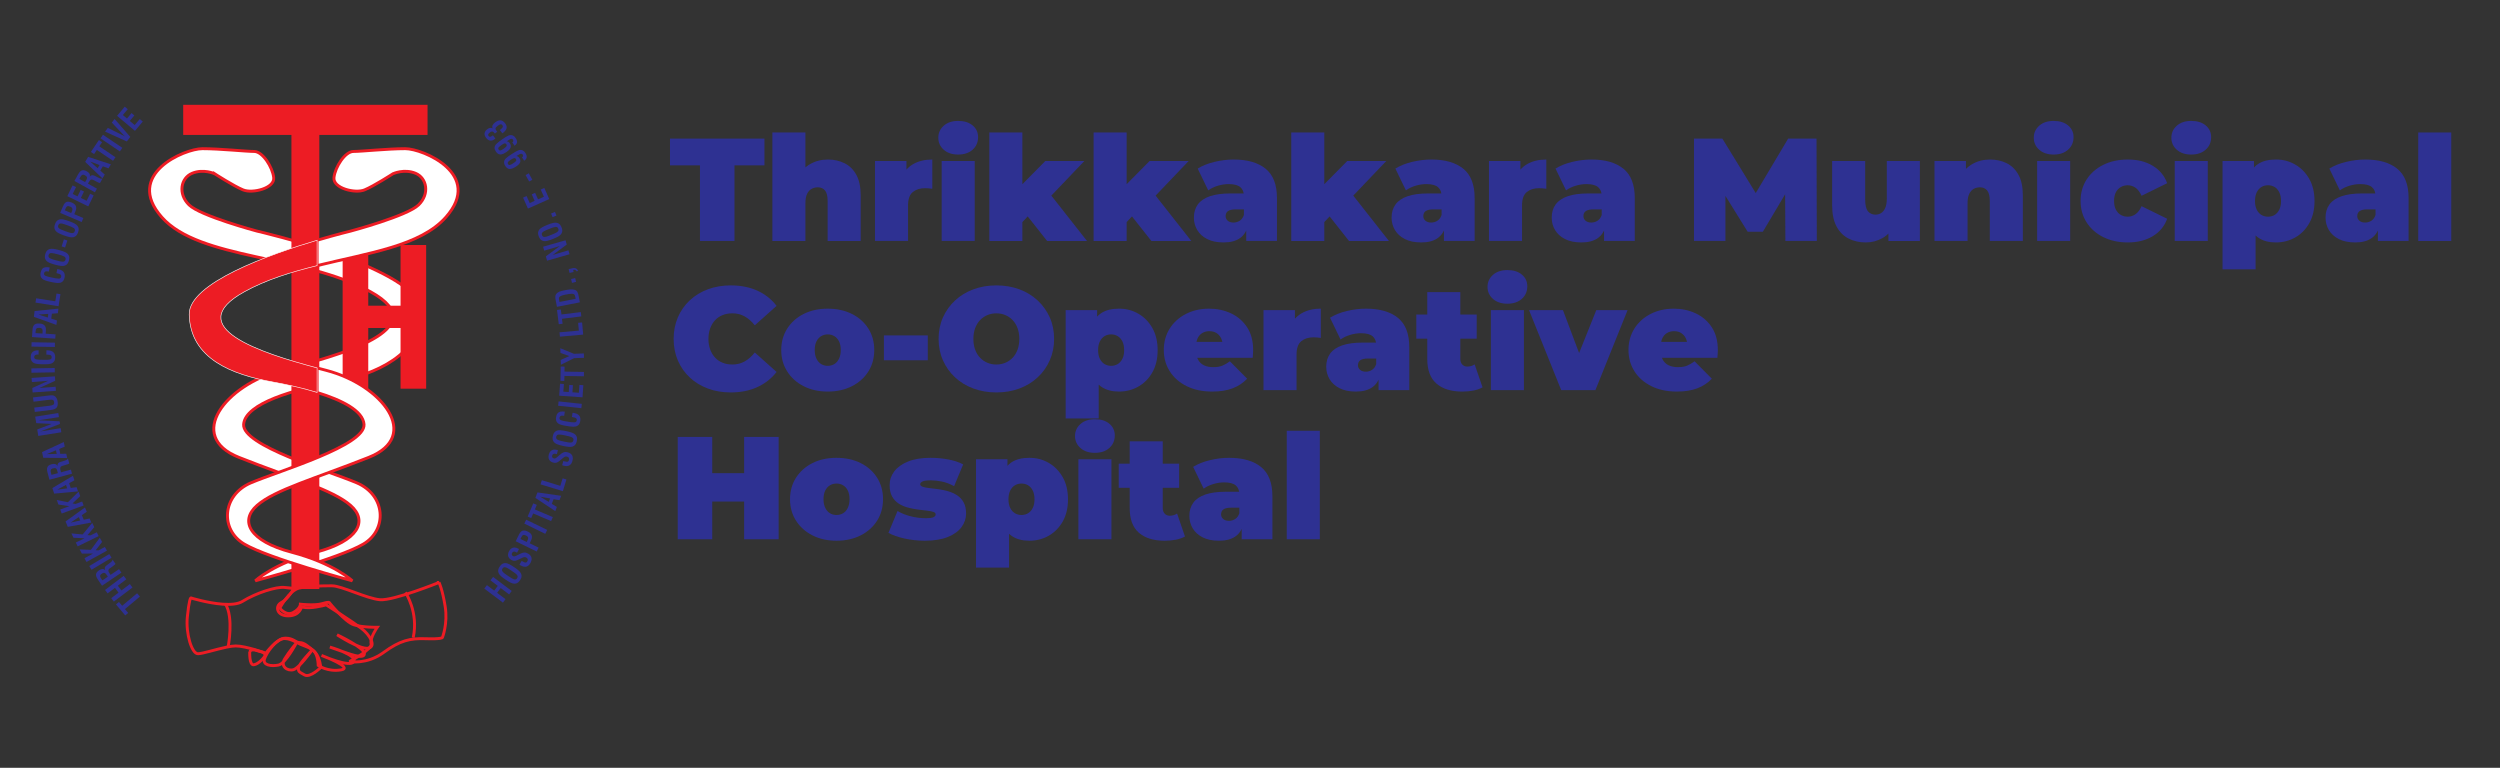<svg width="267" height="82" viewBox="0 0 267 82" fill="none" xmlns="http://www.w3.org/2000/svg">
<rect x="0" y="0" width="267" height="82" fill="#333333" stroke="none"/>
<mask id="mask0_391_29092" style="mask-type:luminance" maskUnits="userSpaceOnUse" x="0" y="0" width="267" height="82">
<path d="M266.327 0H0V81.486H266.327V0Z" fill="white"/>
</mask>
<g mask="url(#mask0_391_29092)">
<mask id="mask1_391_29092" style="mask-type:luminance" maskUnits="userSpaceOnUse" x="-7" y="-14" width="80" height="111">
<path d="M72.381 -13.672H-6.633V96.998H72.381V-13.672Z" fill="white"/>
</mask>
<g mask="url(#mask1_391_29092)">
<path fill-rule="evenodd" clip-rule="evenodd" d="M22.927 18.556C22.927 18.556 24.949 19.864 25.959 20.28C26.97 20.697 29.35 20.102 29.231 18.971C29.112 17.84 28.041 16.176 27.149 16.176C26.258 16.176 23.522 15.879 21.618 15.879C19.714 15.879 13.232 18.615 17.277 23.194C21.321 27.773 32.383 27.177 39.579 31.163C46.775 35.147 36.01 38.005 30.053 39.554C24.095 41.103 19.805 46.584 25.524 48.849C31.244 51.113 35.532 52.305 37.439 53.972C39.346 55.64 38.273 57.786 33.746 58.977C29.217 60.169 27.268 62.029 27.268 62.029C27.268 62.029 36.188 59.651 38.806 58.105C41.423 56.559 41.184 52.871 38.092 51.563C35 50.254 25.841 47.579 26.019 45.318C26.197 43.058 31.491 41.571 35.771 40.798C40.053 40.025 45.049 37.825 44.99 33.246C44.931 28.667 27.446 24.682 27.446 24.682C27.446 24.682 21.407 23.07 20.192 21.885C18.977 20.7 19.304 19.012 20.519 18.507C21.734 18.004 22.927 18.557 22.927 18.557V18.556Z" fill="white"/>
<path d="M22.927 18.556C22.927 18.556 24.949 19.864 25.959 20.28C26.97 20.697 29.35 20.102 29.231 18.971C29.112 17.84 28.041 16.176 27.149 16.176C26.258 16.176 23.522 15.879 21.618 15.879C19.714 15.879 13.232 18.615 17.277 23.194C21.321 27.773 32.383 27.177 39.579 31.163C46.775 35.147 36.01 38.005 30.053 39.554C24.095 41.103 19.805 46.584 25.524 48.849C31.244 51.113 35.532 52.305 37.439 53.972C39.346 55.64 38.273 57.786 33.746 58.977C29.217 60.169 27.268 62.029 27.268 62.029C27.268 62.029 36.188 59.651 38.806 58.105C41.423 56.559 41.184 52.871 38.092 51.563C35 50.254 25.841 47.579 26.019 45.318C26.197 43.058 31.491 41.571 35.771 40.798C40.053 40.025 45.049 37.825 44.99 33.246C44.931 28.667 27.446 24.682 27.446 24.682C27.446 24.682 21.407 23.07 20.192 21.885C18.977 20.7 19.304 19.012 20.519 18.507C21.734 18.004 22.927 18.557 22.927 18.557V18.556Z" stroke="#ED1C24" stroke-width="0.312" stroke-miterlimit="2.61"/>
<path d="M45.662 11.193H19.566V14.41H45.662V11.193Z" fill="#ED1C24"/>
<path d="M34.103 11.668H31.125V62.909H34.103V11.668Z" fill="#ED1C24"/>
<path fill-rule="evenodd" clip-rule="evenodd" d="M36.594 26.168H39.33V32.649H42.779V26.168H45.514V41.511H42.779V35.029H39.33V41.511H36.594V26.168Z" fill="#ED1C24"/>
<path d="M20.426 63.87C20.426 63.87 22.168 64.408 23.768 64.526C24.607 64.587 25.406 64.534 25.897 64.228C27.324 63.336 29.524 62.623 30.416 62.742C31.308 62.86 31.367 62.86 31.367 62.86C31.367 62.86 30.772 63.991 30.059 64.347C29.345 64.703 29.523 65.774 30.772 65.774C32.022 65.774 32.2 64.823 32.2 64.823C32.2 64.823 32.795 65.001 33.805 64.823C34.815 64.645 34.815 64.586 34.815 64.586C34.815 64.586 37.611 66.369 38.562 67.083C39.513 67.796 40.227 69.046 39.335 69.224C38.443 69.402 36.004 67.796 36.004 67.796C36.004 67.796 38.918 69.165 38.918 69.819C38.918 70.473 37.253 69.819 36.241 69.463L35.231 69.107C35.231 69.107 38.145 69.939 37.789 70.653C37.433 71.367 34.339 69.999 34.339 69.999C34.339 69.999 37.848 71.307 36.421 71.544C34.993 71.782 33.983 71.068 33.983 71.068C33.983 71.068 33.983 69.878 33.447 69.463C32.912 69.046 32.496 68.63 32.02 68.63C31.544 68.63 31.366 68.154 30.474 68.154C29.582 68.154 28.392 69.76 28.392 69.76C28.392 69.76 26.251 68.987 25.182 68.987C24.915 68.987 24.568 69.038 24.19 69.116C23.056 69.35 21.629 69.819 21.137 69.819C20.483 69.819 19.828 67.678 20.006 65.894C20.184 64.111 20.362 63.753 20.423 63.872L20.426 63.87Z" stroke="#ED1C24" stroke-width="0.312" stroke-miterlimit="2.61"/>
<path d="M24.351 69.164C24.351 69.164 25.006 65.954 24.055 64.467" stroke="#ED1C24" stroke-width="0.312" stroke-miterlimit="2.61"/>
<path d="M46.892 62.207C46.892 62.207 42.015 64.17 40.588 64.051C39.161 63.933 36.484 62.565 35.474 62.565C34.463 62.565 33.036 62.565 31.965 62.802C30.895 63.039 29.883 64.943 29.883 64.943C29.883 64.943 30.537 65.835 31.31 65.419C32.083 65.002 32.083 64.528 32.083 64.528C32.083 64.528 33.629 64.706 34.402 64.468C35.175 64.231 35.175 64.365 35.175 64.365C35.175 64.365 36.84 66.431 37.793 66.728C38.744 67.025 40.29 66.995 40.29 66.995C40.29 66.995 39.489 68.127 39.635 68.749C39.782 69.372 37.316 70.653 37.316 70.653C37.316 70.653 39.161 71.008 40.944 69.701C42.727 68.393 43.799 68.155 45.464 68.215C47.128 68.274 47.247 68.096 47.247 68.096C47.247 68.096 47.842 66.609 47.544 64.765C47.247 62.921 46.889 62.207 46.889 62.207H46.892Z" stroke="#ED1C24" stroke-width="0.312" stroke-miterlimit="2.61"/>
<path d="M43.301 63.272C43.301 63.272 44.724 65.375 44.13 68.1" stroke="#ED1C24" stroke-width="0.312" stroke-miterlimit="2.61"/>
<path d="M26.672 69.58C26.672 69.58 26.597 71.059 27.104 70.999C27.612 70.94 28.298 70.162 28.313 69.969C28.329 69.775 27.999 69.641 27.999 69.641L27.194 69.416H26.85L26.67 69.58H26.672Z" stroke="#ED1C24" stroke-width="0.312" stroke-miterlimit="2.61"/>
<path d="M34.264 71.281C34.264 71.281 33.13 72.416 32.533 72.088C31.937 71.76 31.848 71.729 31.878 71.326C31.907 70.923 33.28 69.49 33.28 69.49C33.28 69.49 31.968 71.342 31.34 71.522C30.714 71.701 29.908 71.178 30.4 70.372C30.892 69.566 31.653 68.67 31.653 68.67C31.653 68.67 30.489 70.88 29.743 71.029C28.996 71.18 28.012 71.059 28.251 70.358C28.49 69.657 29.445 68.372 30.161 68.222C30.878 68.072 31.742 68.654 32.101 68.82C32.459 68.984 33.249 69.163 33.711 69.73C34.173 70.299 34.262 71.284 34.262 71.284L34.264 71.281Z" stroke="#ED1C24" stroke-width="0.312" stroke-miterlimit="2.61"/>
<path fill-rule="evenodd" clip-rule="evenodd" d="M33.863 39.296C34.2 39.385 34.528 39.472 34.845 39.555C40.803 41.104 45.093 46.586 39.374 48.85C33.654 51.115 29.365 52.306 27.459 53.974C25.552 55.642 26.625 57.788 31.152 58.979C35.681 60.171 37.63 62.031 37.63 62.031C37.63 62.031 28.709 59.652 26.092 58.106C23.475 56.56 23.714 52.873 26.806 51.564C29.898 50.256 39.057 47.581 38.879 45.319C38.765 43.875 36.56 42.744 33.864 41.916V39.297L33.863 39.296ZM41.969 18.556C41.969 18.556 39.947 19.864 38.937 20.28C37.926 20.697 35.546 20.102 35.667 18.971C35.785 17.84 36.857 16.176 37.748 16.176C38.64 16.176 41.376 15.879 43.28 15.879C45.183 15.879 51.666 18.615 47.621 23.194C44.907 26.267 39.382 27.009 33.864 28.369V25.66C35.965 25.037 37.452 24.68 37.452 24.68C37.452 24.68 43.49 23.069 44.706 21.884C45.92 20.698 45.594 19.01 44.379 18.506C43.164 18.003 41.971 18.556 41.971 18.556H41.969Z" fill="white"/>
<path d="M33.863 39.296C34.2 39.385 34.528 39.472 34.845 39.555C40.803 41.104 45.093 46.586 39.374 48.85C33.654 51.115 29.365 52.306 27.459 53.974C25.552 55.642 26.625 57.788 31.152 58.979C35.681 60.171 37.63 62.031 37.63 62.031C37.63 62.031 28.709 59.652 26.092 58.106C23.475 56.56 23.714 52.873 26.806 51.564C29.898 50.256 39.057 47.581 38.879 45.319C38.765 43.875 36.56 42.744 33.864 41.916V39.297L33.863 39.296ZM41.969 18.556C41.969 18.556 39.947 19.864 38.937 20.28C37.926 20.697 35.546 20.102 35.667 18.971C35.785 17.84 36.857 16.176 37.748 16.176C38.64 16.176 41.376 15.879 43.28 15.879C45.183 15.879 51.666 18.615 47.621 23.194C44.907 26.267 39.382 27.009 33.864 28.369V25.66C35.965 25.037 37.452 24.68 37.452 24.68C37.452 24.68 43.49 23.069 44.706 21.884C45.92 20.698 45.594 19.01 44.379 18.506C43.164 18.003 41.971 18.556 41.971 18.556H41.969Z" stroke="#ED1C24" stroke-width="0.312" stroke-miterlimit="2.61"/>
<path fill-rule="evenodd" clip-rule="evenodd" d="M33.866 28.369C31.163 29.036 28.461 29.851 26.095 31.162C19.282 34.934 27.875 37.696 33.866 39.293V41.912C32.346 41.445 30.671 41.075 29.128 40.795C24.846 40.022 20.326 38.358 20.208 33.599C20.123 30.234 28.787 27.165 33.866 25.658V28.368V28.369Z" fill="#ED1C24"/>
<path d="M33.866 28.369C31.163 29.036 28.461 29.851 26.095 31.162C19.282 34.934 27.875 37.696 33.866 39.293V41.912C32.346 41.445 30.671 41.075 29.128 40.795C24.846 40.022 20.326 38.358 20.208 33.599C20.123 30.234 28.787 27.165 33.866 25.658V28.368V28.369Z" stroke="white" stroke-width="0.062" stroke-miterlimit="2.61"/>
<path d="M14.413 13.979L15.248 12.982L14.927 12.712L14.386 13.356L13.86 12.914L14.35 12.33L14.049 12.075L13.559 12.659L13.117 12.287L13.643 11.66L13.326 11.393L12.503 12.373L14.413 13.976V13.979ZM13.546 15.109L13.913 14.622L12.238 12.703L11.942 13.095L13.329 14.56L11.518 13.659L11.218 14.055L13.546 15.108V15.109ZM12.804 16.171L13.064 15.786L10.996 14.391L10.737 14.777L12.804 16.171ZM12.073 17.177L12.333 16.793L10.607 15.628L10.905 15.186L10.565 14.956L9.708 16.226L10.048 16.456L10.346 16.012L12.073 17.177ZM10.428 17.962L9.633 17.257L10.631 17.624L10.428 17.962ZM10.943 19.051L11.188 18.645L10.712 18.22L10.987 17.763L11.586 17.98L11.844 17.55L9.414 16.752L9.094 17.286L10.943 19.051ZM9.094 19.449L8.475 19.107L8.586 18.907C8.63 18.825 8.675 18.764 8.721 18.721C8.766 18.679 8.816 18.659 8.872 18.657C8.928 18.657 8.994 18.678 9.07 18.721C9.152 18.765 9.211 18.81 9.247 18.857C9.283 18.903 9.3 18.956 9.295 19.012C9.291 19.07 9.266 19.137 9.222 19.215L9.092 19.449H9.094ZM10.136 20.538L10.353 20.146L9.395 19.615L9.472 19.476C9.511 19.402 9.55 19.343 9.586 19.296C9.623 19.249 9.662 19.215 9.703 19.195C9.744 19.174 9.79 19.17 9.844 19.177C9.895 19.187 9.957 19.21 10.028 19.249L10.086 19.28L10.318 19.402C10.387 19.438 10.451 19.47 10.509 19.496C10.568 19.523 10.624 19.54 10.677 19.552L10.944 19.071C10.902 19.082 10.862 19.088 10.819 19.085C10.779 19.084 10.737 19.074 10.695 19.06C10.652 19.045 10.607 19.026 10.559 19.001L10.262 18.851C10.206 18.821 10.153 18.795 10.104 18.771C10.056 18.748 10.011 18.731 9.968 18.72C9.926 18.709 9.884 18.704 9.842 18.709C9.801 18.714 9.759 18.728 9.715 18.753C9.672 18.778 9.626 18.817 9.578 18.867C9.619 18.757 9.612 18.656 9.561 18.559C9.509 18.462 9.412 18.375 9.269 18.295C9.135 18.22 9.013 18.18 8.905 18.176C8.797 18.172 8.699 18.204 8.608 18.275C8.518 18.345 8.433 18.453 8.354 18.598L7.951 19.326L10.131 20.535L10.136 20.538ZM9.43 22.041L10 20.873L9.622 20.689L9.253 21.443L8.636 21.142L8.971 20.456L8.616 20.283L8.282 20.969L7.763 20.716L8.123 19.98L7.751 19.799L7.19 20.95L9.431 22.043L9.43 22.041ZM7.606 22.752L6.922 22.462L7.001 22.276C7.028 22.213 7.056 22.16 7.084 22.12C7.112 22.079 7.147 22.049 7.182 22.032C7.22 22.015 7.262 22.009 7.312 22.015C7.362 22.02 7.421 22.037 7.49 22.067C7.576 22.102 7.64 22.143 7.679 22.188C7.72 22.235 7.74 22.288 7.738 22.351C7.738 22.413 7.718 22.487 7.681 22.573L7.604 22.752H7.606ZM8.722 23.712L8.902 23.288L7.929 22.874L8.062 22.563C8.154 22.346 8.168 22.162 8.102 22.007C8.037 21.854 7.891 21.729 7.663 21.632C7.509 21.565 7.375 21.535 7.259 21.539C7.143 21.542 7.045 21.581 6.962 21.657C6.878 21.734 6.805 21.845 6.742 21.995L6.427 22.736L8.722 23.711V23.712ZM6.99 24.696C6.837 24.642 6.706 24.592 6.597 24.545C6.487 24.5 6.4 24.454 6.336 24.407C6.27 24.362 6.23 24.311 6.21 24.256C6.191 24.2 6.194 24.136 6.222 24.061C6.249 23.986 6.288 23.933 6.338 23.903C6.388 23.873 6.452 23.861 6.531 23.867C6.611 23.873 6.706 23.894 6.819 23.93C6.931 23.964 7.065 24.011 7.217 24.067C7.37 24.122 7.501 24.172 7.609 24.217C7.718 24.262 7.804 24.308 7.87 24.353C7.934 24.398 7.976 24.448 7.995 24.504C8.013 24.559 8.009 24.623 7.982 24.698C7.955 24.773 7.916 24.826 7.866 24.857C7.816 24.887 7.752 24.899 7.673 24.895C7.593 24.888 7.498 24.87 7.385 24.834C7.273 24.799 7.14 24.754 6.989 24.698L6.99 24.696ZM6.828 25.141C7.059 25.226 7.254 25.285 7.418 25.319C7.581 25.354 7.712 25.36 7.812 25.337C7.902 25.316 7.98 25.285 8.044 25.243C8.108 25.201 8.165 25.146 8.21 25.077C8.257 25.009 8.297 24.926 8.332 24.828C8.368 24.729 8.391 24.64 8.399 24.557C8.408 24.476 8.401 24.398 8.379 24.325C8.357 24.25 8.318 24.176 8.262 24.103C8.198 24.02 8.093 23.941 7.946 23.862C7.798 23.784 7.61 23.703 7.382 23.622C7.153 23.538 6.956 23.478 6.794 23.444C6.631 23.41 6.5 23.403 6.398 23.427C6.308 23.447 6.23 23.478 6.166 23.52C6.102 23.563 6.046 23.617 6 23.686C5.953 23.755 5.913 23.837 5.878 23.936C5.843 24.034 5.819 24.123 5.811 24.206C5.802 24.287 5.81 24.365 5.832 24.439C5.853 24.512 5.894 24.587 5.949 24.66C6.011 24.743 6.116 24.823 6.263 24.901C6.409 24.979 6.598 25.06 6.83 25.143L6.828 25.141ZM6.951 26.434L7.195 25.683L6.826 25.563L6.583 26.314L6.951 26.434ZM6.008 27.81C5.85 27.77 5.716 27.731 5.604 27.695C5.491 27.659 5.401 27.621 5.332 27.581C5.263 27.54 5.218 27.493 5.193 27.44C5.169 27.386 5.168 27.322 5.188 27.245C5.208 27.168 5.243 27.112 5.29 27.078C5.337 27.044 5.401 27.026 5.48 27.025C5.56 27.025 5.657 27.037 5.772 27.062C5.888 27.087 6.024 27.122 6.181 27.164C6.339 27.204 6.473 27.243 6.584 27.279C6.697 27.315 6.787 27.353 6.856 27.393C6.925 27.432 6.97 27.479 6.993 27.532C7.017 27.585 7.018 27.649 6.998 27.726C6.978 27.802 6.944 27.859 6.897 27.895C6.85 27.929 6.786 27.948 6.708 27.949C6.628 27.949 6.531 27.938 6.416 27.913C6.3 27.888 6.164 27.854 6.008 27.812V27.81ZM5.886 28.269C6.124 28.333 6.324 28.376 6.489 28.396C6.655 28.416 6.786 28.41 6.883 28.379C6.972 28.351 7.045 28.313 7.106 28.265C7.167 28.216 7.217 28.157 7.257 28.085C7.298 28.013 7.331 27.927 7.357 27.826C7.385 27.726 7.4 27.634 7.401 27.551C7.401 27.468 7.389 27.392 7.36 27.32C7.332 27.248 7.286 27.178 7.225 27.109C7.154 27.033 7.043 26.962 6.89 26.897C6.736 26.831 6.542 26.769 6.306 26.706C6.071 26.642 5.869 26.6 5.705 26.58C5.541 26.559 5.408 26.566 5.31 26.597C5.223 26.625 5.148 26.663 5.087 26.711C5.026 26.759 4.976 26.819 4.935 26.89C4.896 26.962 4.862 27.048 4.835 27.15C4.807 27.251 4.793 27.342 4.793 27.425C4.792 27.506 4.806 27.584 4.834 27.656C4.862 27.727 4.909 27.798 4.97 27.866C5.038 27.943 5.149 28.013 5.302 28.077C5.455 28.143 5.65 28.207 5.888 28.269H5.886ZM6.032 29.171L6.064 29.177C6.188 29.203 6.288 29.231 6.363 29.264C6.436 29.295 6.487 29.336 6.514 29.383C6.542 29.43 6.548 29.489 6.533 29.561C6.519 29.631 6.491 29.68 6.447 29.711C6.405 29.742 6.344 29.758 6.264 29.759C6.186 29.759 6.086 29.748 5.964 29.726C5.844 29.705 5.699 29.675 5.529 29.639C5.372 29.606 5.24 29.576 5.13 29.55C5.02 29.523 4.931 29.494 4.863 29.461C4.796 29.428 4.751 29.389 4.726 29.344C4.701 29.297 4.696 29.239 4.71 29.171C4.729 29.083 4.776 29.025 4.849 28.996C4.923 28.968 5.026 28.968 5.157 28.996L5.215 29.008L5.308 28.568C5.119 28.529 4.96 28.521 4.829 28.544C4.698 28.568 4.593 28.627 4.514 28.719C4.434 28.811 4.378 28.939 4.343 29.105C4.321 29.202 4.315 29.292 4.32 29.373C4.326 29.455 4.345 29.528 4.379 29.597C4.414 29.666 4.464 29.73 4.529 29.789C4.598 29.851 4.707 29.908 4.857 29.959C5.007 30.011 5.199 30.062 5.433 30.111C5.572 30.14 5.699 30.165 5.814 30.186C5.93 30.206 6.035 30.218 6.13 30.223C6.224 30.228 6.311 30.223 6.389 30.209C6.467 30.193 6.537 30.167 6.601 30.126C6.678 30.079 6.742 30.017 6.789 29.937C6.837 29.859 6.872 29.762 6.895 29.65C6.948 29.405 6.917 29.209 6.806 29.061C6.694 28.913 6.498 28.81 6.216 28.75C6.2 28.747 6.183 28.744 6.167 28.743C6.152 28.739 6.136 28.738 6.121 28.735L6.027 29.175L6.032 29.171ZM6.252 32.705L6.456 31.418L6.036 31.351L5.905 32.18L3.862 31.857L3.789 32.316L6.252 32.706V32.705ZM5.112 33.915L4.098 33.593L5.159 33.523L5.11 33.915H5.112ZM6.024 34.699L6.081 34.227L5.474 34.032L5.54 33.502L6.177 33.457L6.238 32.961L3.694 33.22L3.617 33.838L6.024 34.699ZM4.534 35.626L3.794 35.575L3.808 35.373C3.812 35.305 3.82 35.247 3.836 35.199C3.85 35.15 3.872 35.113 3.9 35.083C3.93 35.055 3.969 35.035 4.017 35.024C4.065 35.013 4.128 35.01 4.201 35.014C4.295 35.02 4.367 35.038 4.42 35.067C4.473 35.097 4.509 35.142 4.529 35.202C4.548 35.261 4.554 35.337 4.548 35.43L4.534 35.625V35.626ZM5.902 36.171L5.935 35.711L4.879 35.637L4.902 35.3C4.92 35.066 4.873 34.886 4.76 34.761C4.649 34.638 4.47 34.568 4.225 34.55C4.056 34.538 3.919 34.552 3.812 34.593C3.705 34.633 3.623 34.703 3.57 34.802C3.516 34.9 3.483 35.031 3.472 35.192L3.416 35.996L5.903 36.17L5.902 36.171ZM5.858 37.058L5.866 36.595L3.372 36.551L3.364 37.015L5.858 37.058ZM4.954 37.869H4.987C5.113 37.872 5.216 37.88 5.296 37.897C5.374 37.914 5.432 37.944 5.468 37.984C5.504 38.025 5.522 38.083 5.519 38.156C5.519 38.227 5.501 38.281 5.463 38.32C5.427 38.359 5.369 38.387 5.293 38.403C5.216 38.419 5.115 38.426 4.993 38.428C4.87 38.43 4.721 38.428 4.548 38.425C4.389 38.423 4.253 38.419 4.139 38.414C4.025 38.408 3.933 38.397 3.861 38.378C3.789 38.359 3.736 38.33 3.703 38.289C3.67 38.248 3.653 38.192 3.655 38.122C3.656 38.033 3.691 37.966 3.758 37.924C3.825 37.881 3.925 37.861 4.059 37.863H4.118L4.126 37.413C3.934 37.41 3.775 37.433 3.652 37.482C3.528 37.53 3.436 37.608 3.375 37.713C3.314 37.819 3.283 37.956 3.281 38.123C3.28 38.223 3.289 38.314 3.31 38.392C3.33 38.47 3.364 38.54 3.411 38.6C3.458 38.661 3.519 38.714 3.595 38.761C3.675 38.807 3.792 38.843 3.95 38.865C4.108 38.887 4.306 38.9 4.545 38.904C4.687 38.907 4.817 38.907 4.934 38.904C5.051 38.901 5.157 38.895 5.251 38.881C5.344 38.868 5.429 38.846 5.502 38.817C5.575 38.787 5.64 38.747 5.696 38.695C5.763 38.634 5.811 38.561 5.844 38.473C5.875 38.387 5.893 38.286 5.894 38.17C5.899 37.92 5.832 37.733 5.694 37.608C5.557 37.485 5.343 37.419 5.055 37.414C5.038 37.414 5.023 37.414 5.007 37.414C4.991 37.414 4.976 37.414 4.959 37.414L4.951 37.866L4.954 37.869ZM5.85 39.765L5.843 39.301L3.35 39.345L3.358 39.809L5.852 39.765H5.85ZM5.972 41.742L5.941 41.305L4.198 41.439L5.896 40.666L5.863 40.193L3.375 40.366L3.405 40.803L5.144 40.669L3.45 41.439L3.483 41.915L5.971 41.742H5.972ZM3.719 43.994L5.427 43.785C5.574 43.767 5.697 43.739 5.799 43.7C5.9 43.661 5.98 43.608 6.039 43.541C6.099 43.474 6.138 43.388 6.156 43.285C6.175 43.182 6.175 43.057 6.156 42.91C6.138 42.758 6.1 42.632 6.042 42.527C5.985 42.424 5.91 42.345 5.816 42.29C5.761 42.259 5.704 42.237 5.644 42.227C5.585 42.217 5.521 42.214 5.454 42.218C5.387 42.221 5.313 42.229 5.235 42.238L3.527 42.448L3.583 42.902L5.244 42.698C5.33 42.687 5.405 42.682 5.469 42.682C5.533 42.682 5.586 42.691 5.63 42.71C5.674 42.727 5.708 42.755 5.732 42.794C5.757 42.833 5.772 42.885 5.78 42.949C5.788 43.015 5.785 43.069 5.771 43.113C5.757 43.157 5.732 43.194 5.694 43.221C5.657 43.249 5.608 43.271 5.547 43.288C5.486 43.305 5.413 43.318 5.327 43.327L3.659 43.532L3.716 43.992L3.719 43.994ZM6.55 46.164L6.48 45.726L4.296 46.082L6.408 45.277L6.364 44.996L4.108 44.884L6.294 44.548L6.224 44.109L3.761 44.5L3.87 45.191L5.519 45.276L3.978 45.866L4.087 46.556L6.55 46.166V46.164ZM6.056 48.477L4.995 48.502L5.975 48.09L6.058 48.476L6.056 48.477ZM7.175 48.921L7.076 48.457L6.439 48.471L6.328 47.949L6.915 47.698L6.811 47.208L4.49 48.281L4.62 48.889L7.175 48.919V48.921ZM6.183 50.532L5.501 50.715L5.441 50.495C5.416 50.404 5.405 50.329 5.408 50.267C5.412 50.205 5.433 50.154 5.474 50.115C5.515 50.076 5.577 50.045 5.661 50.023C5.75 49.998 5.824 49.99 5.883 49.998C5.941 50.006 5.989 50.033 6.025 50.076C6.061 50.122 6.091 50.187 6.113 50.273L6.181 50.532H6.183ZM7.69 50.592L7.574 50.159L6.517 50.442L6.477 50.287C6.455 50.208 6.441 50.137 6.434 50.078C6.428 50.017 6.434 49.967 6.448 49.923C6.464 49.88 6.494 49.844 6.537 49.814C6.581 49.784 6.642 49.758 6.72 49.737L6.784 49.72L7.036 49.645C7.111 49.623 7.178 49.602 7.239 49.58C7.3 49.558 7.353 49.531 7.4 49.503L7.257 48.972C7.236 49.01 7.209 49.043 7.178 49.069C7.148 49.096 7.111 49.119 7.07 49.138C7.029 49.157 6.983 49.174 6.931 49.189L6.614 49.288C6.553 49.305 6.497 49.324 6.445 49.339C6.394 49.356 6.35 49.375 6.311 49.397C6.272 49.419 6.239 49.444 6.213 49.477C6.186 49.508 6.166 49.549 6.152 49.595C6.139 49.644 6.131 49.703 6.133 49.773C6.086 49.667 6.011 49.597 5.907 49.564C5.802 49.531 5.671 49.535 5.513 49.577C5.365 49.616 5.249 49.672 5.169 49.744C5.09 49.816 5.041 49.909 5.026 50.02C5.01 50.133 5.024 50.27 5.066 50.429L5.282 51.234L7.69 50.589V50.592ZM7.173 52.158L6.119 52.294L7.051 51.782L7.173 52.157V52.158ZM8.332 52.483L8.185 52.032L7.553 52.111L7.387 51.604L7.945 51.293L7.79 50.817L5.594 52.127L5.786 52.719L8.332 52.481V52.483ZM8.931 53.99L8.777 53.564L8.066 53.823L7.751 53.76L8.566 52.987L8.391 52.508L7.25 53.637L6.063 53.398L6.239 53.884L7.412 54.06L6.433 54.416L6.589 54.843L8.931 53.99ZM8.574 55.587L7.535 55.816L8.419 55.224L8.574 55.587ZM9.756 55.811L9.57 55.373L8.947 55.508L8.739 55.016L9.269 54.658L9.074 54.198L7 55.694L7.243 56.267L9.758 55.809L9.756 55.811ZM10.537 57.258L10.338 56.849L9.659 57.18L9.339 57.152L10.07 56.298L9.847 55.839L8.828 57.08L7.623 56.968L7.849 57.433L9.033 57.486L8.098 57.943L8.297 58.35L10.538 57.257L10.537 57.258ZM11.422 58.809L11.202 58.413L10.54 58.779L10.22 58.769L10.905 57.877L10.657 57.43L9.706 58.723L8.496 58.673L8.747 59.126L9.933 59.117L9.022 59.621L9.242 60.018L11.424 58.809H11.422ZM11.913 59.568L11.674 59.17L9.536 60.454L9.775 60.852L11.913 59.568ZM11.521 61.589L10.935 61.984L10.807 61.795C10.754 61.719 10.718 61.65 10.702 61.59C10.685 61.531 10.69 61.477 10.715 61.426C10.74 61.377 10.79 61.327 10.862 61.278C10.938 61.227 11.005 61.194 11.063 61.183C11.121 61.172 11.174 61.181 11.224 61.211C11.272 61.242 11.322 61.294 11.371 61.369L11.521 61.59V61.589ZM12.965 61.156L12.715 60.785L11.808 61.397L11.719 61.266C11.672 61.197 11.636 61.136 11.611 61.081C11.586 61.027 11.574 60.977 11.575 60.931C11.575 60.886 11.593 60.841 11.624 60.799C11.655 60.757 11.705 60.713 11.772 60.668L11.827 60.63L12.041 60.479C12.105 60.435 12.161 60.391 12.211 60.35C12.261 60.31 12.303 60.268 12.338 60.226L12.03 59.77C12.021 59.812 12.006 59.851 11.986 59.887C11.966 59.921 11.939 59.955 11.906 59.987C11.874 60.018 11.836 60.049 11.793 60.082L11.525 60.279C11.474 60.316 11.425 60.35 11.383 60.383C11.341 60.416 11.304 60.449 11.274 60.482C11.244 60.514 11.222 60.55 11.207 60.59C11.193 60.629 11.187 60.672 11.188 60.722C11.191 60.772 11.204 60.83 11.227 60.896C11.149 60.81 11.055 60.769 10.944 60.771C10.835 60.772 10.712 60.819 10.576 60.91C10.448 60.995 10.357 61.086 10.306 61.18C10.253 61.273 10.237 61.377 10.259 61.489C10.281 61.601 10.338 61.725 10.432 61.864L10.898 62.554L12.965 61.16V61.156ZM14.149 62.748L13.871 62.379L12.968 63.06L12.586 62.553L13.488 61.872L13.21 61.503L11.219 63.004L11.497 63.372L12.278 62.784L12.661 63.293L11.88 63.881L12.158 64.25L14.149 62.749V62.748ZM14.941 63.716L14.643 63.36L13.046 64.698L12.703 64.289L12.387 64.553L13.373 65.726L13.688 65.462L13.345 65.053L14.941 63.714V63.716Z" fill="#2E3192"/>
<path d="M53.656 14.236C53.669 14.227 53.682 14.216 53.697 14.207C53.711 14.197 53.723 14.188 53.737 14.177C53.947 14.015 54.068 13.849 54.103 13.684C54.137 13.517 54.082 13.342 53.94 13.161C53.79 12.968 53.626 12.865 53.448 12.853C53.27 12.84 53.075 12.918 52.863 13.084C52.73 13.187 52.642 13.292 52.599 13.396C52.557 13.501 52.561 13.609 52.608 13.72C52.527 13.665 52.436 13.645 52.338 13.66C52.238 13.676 52.133 13.726 52.021 13.813C51.913 13.898 51.837 13.99 51.791 14.09C51.748 14.188 51.735 14.291 51.755 14.397C51.776 14.504 51.827 14.611 51.912 14.719C52.049 14.896 52.196 14.994 52.35 15.016C52.505 15.038 52.667 14.983 52.835 14.85C52.847 14.841 52.858 14.832 52.87 14.82C52.883 14.811 52.894 14.8 52.905 14.789L52.639 14.449L52.593 14.486C52.5 14.56 52.422 14.6 52.357 14.608C52.291 14.616 52.235 14.589 52.187 14.527C52.151 14.482 52.132 14.44 52.132 14.4C52.13 14.361 52.144 14.321 52.175 14.28C52.205 14.241 52.252 14.197 52.313 14.149C52.382 14.094 52.444 14.06 52.499 14.047C52.553 14.035 52.607 14.043 52.66 14.074C52.713 14.105 52.769 14.16 52.828 14.238L52.849 14.265L53.105 14.065C53.086 14.044 53.07 14.024 53.056 14.007C53.042 13.99 53.031 13.976 53.022 13.965C52.978 13.91 52.949 13.86 52.933 13.816C52.917 13.773 52.914 13.732 52.925 13.695C52.936 13.655 52.959 13.617 52.995 13.578C53.031 13.538 53.081 13.493 53.144 13.446C53.225 13.382 53.298 13.334 53.358 13.306C53.419 13.276 53.473 13.267 53.52 13.276C53.567 13.285 53.611 13.315 53.65 13.367C53.69 13.418 53.708 13.468 53.703 13.52C53.698 13.57 53.672 13.624 53.622 13.681C53.573 13.738 53.501 13.802 53.409 13.874L53.386 13.893L53.653 14.235L53.656 14.236ZM54.109 15.1L54.215 15.025C54.313 14.955 54.399 14.903 54.47 14.869C54.541 14.835 54.602 14.822 54.652 14.828C54.702 14.835 54.746 14.864 54.783 14.919C54.819 14.97 54.834 15.02 54.824 15.067C54.815 15.114 54.785 15.156 54.732 15.192L54.71 15.208L54.96 15.564L54.974 15.555C55.122 15.451 55.204 15.33 55.218 15.191C55.232 15.052 55.179 14.896 55.058 14.722C54.982 14.613 54.898 14.533 54.804 14.485C54.71 14.435 54.604 14.416 54.487 14.427C54.423 14.433 54.349 14.455 54.265 14.493C54.181 14.532 54.084 14.585 53.976 14.653C53.867 14.722 53.745 14.803 53.608 14.9C53.473 14.994 53.355 15.081 53.253 15.161C53.152 15.241 53.069 15.312 53.005 15.381C52.941 15.448 52.895 15.512 52.87 15.572C52.838 15.643 52.822 15.714 52.819 15.781C52.816 15.85 52.828 15.917 52.853 15.987C52.88 16.056 52.919 16.128 52.972 16.204C53.042 16.306 53.119 16.381 53.197 16.429C53.276 16.477 53.362 16.501 53.455 16.499C53.547 16.499 53.648 16.473 53.759 16.423C53.87 16.374 53.992 16.303 54.124 16.209C54.342 16.057 54.477 15.908 54.532 15.758C54.587 15.608 54.559 15.456 54.448 15.298C54.396 15.225 54.343 15.174 54.287 15.142C54.231 15.111 54.171 15.097 54.106 15.1H54.109ZM53.534 15.505C53.628 15.437 53.709 15.387 53.776 15.355C53.843 15.322 53.901 15.309 53.948 15.316C53.995 15.322 54.037 15.351 54.073 15.403C54.103 15.444 54.118 15.483 54.121 15.519C54.123 15.555 54.112 15.59 54.089 15.626C54.065 15.661 54.028 15.7 53.979 15.74C53.931 15.781 53.868 15.826 53.795 15.878C53.726 15.926 53.665 15.967 53.611 16C53.556 16.031 53.508 16.053 53.465 16.065C53.423 16.076 53.384 16.076 53.35 16.062C53.316 16.05 53.284 16.021 53.256 15.981C53.22 15.929 53.206 15.879 53.217 15.831C53.228 15.783 53.259 15.733 53.314 15.681C53.369 15.63 53.442 15.57 53.536 15.506L53.534 15.505ZM55.144 16.676L55.252 16.605C55.353 16.538 55.441 16.49 55.513 16.457C55.585 16.426 55.645 16.415 55.697 16.423C55.747 16.431 55.789 16.462 55.825 16.517C55.858 16.57 55.87 16.62 55.859 16.666C55.849 16.713 55.817 16.754 55.764 16.788L55.742 16.802L55.978 17.166L55.992 17.157C56.144 17.058 56.23 16.94 56.248 16.801C56.267 16.662 56.22 16.504 56.106 16.328C56.034 16.215 55.952 16.132 55.859 16.081C55.767 16.028 55.663 16.006 55.546 16.012C55.482 16.015 55.408 16.035 55.322 16.071C55.236 16.107 55.138 16.157 55.027 16.223C54.916 16.287 54.791 16.365 54.651 16.456C54.513 16.545 54.392 16.627 54.288 16.702C54.184 16.777 54.099 16.849 54.032 16.913C53.965 16.979 53.918 17.041 53.89 17.099C53.856 17.169 53.836 17.24 53.833 17.307C53.828 17.375 53.837 17.443 53.861 17.514C53.884 17.585 53.922 17.658 53.971 17.735C54.039 17.839 54.11 17.917 54.188 17.967C54.267 18.019 54.351 18.045 54.443 18.047C54.535 18.049 54.638 18.027 54.751 17.981C54.863 17.936 54.986 17.869 55.124 17.78C55.346 17.636 55.488 17.491 55.546 17.344C55.605 17.197 55.581 17.043 55.477 16.882C55.428 16.807 55.377 16.754 55.322 16.72C55.268 16.685 55.208 16.669 55.143 16.671L55.144 16.676ZM54.556 17.061C54.652 16.997 54.735 16.951 54.804 16.921C54.873 16.891 54.93 16.88 54.977 16.888C55.024 16.896 55.065 16.927 55.099 16.979C55.127 17.021 55.141 17.061 55.143 17.096C55.143 17.132 55.132 17.168 55.107 17.202C55.082 17.236 55.044 17.274 54.993 17.311C54.943 17.35 54.879 17.394 54.804 17.443C54.733 17.489 54.669 17.527 54.615 17.557C54.56 17.586 54.51 17.607 54.467 17.616C54.424 17.625 54.385 17.624 54.351 17.61C54.317 17.596 54.287 17.567 54.26 17.525C54.226 17.472 54.214 17.422 54.226 17.374C54.239 17.327 54.273 17.277 54.328 17.227C54.384 17.177 54.459 17.121 54.556 17.06V17.061ZM56.854 19.198L56.472 18.508L56.133 18.695L56.515 19.385L56.854 19.198ZM58.661 21.261L58.132 20.072L57.748 20.244L58.09 21.011L57.462 21.291L57.151 20.594L56.79 20.755L57.101 21.451L56.573 21.686L56.24 20.938L55.863 21.106L56.383 22.276L58.661 21.262V21.261ZM59.428 23.021L59.272 22.634L58.856 22.801L59.013 23.188L59.428 23.021ZM58.884 25.079C58.734 25.14 58.603 25.192 58.491 25.231C58.378 25.27 58.283 25.295 58.205 25.302C58.126 25.312 58.061 25.302 58.01 25.274C57.958 25.246 57.918 25.195 57.888 25.12C57.858 25.046 57.852 24.981 57.869 24.924C57.886 24.868 57.926 24.817 57.99 24.768C58.052 24.72 58.138 24.672 58.246 24.622C58.353 24.572 58.481 24.517 58.633 24.457C58.783 24.395 58.914 24.347 59.025 24.308C59.136 24.269 59.231 24.244 59.309 24.234C59.387 24.225 59.451 24.234 59.503 24.262C59.554 24.29 59.593 24.342 59.623 24.415C59.653 24.489 59.659 24.554 59.643 24.611C59.626 24.667 59.587 24.718 59.525 24.768C59.462 24.817 59.378 24.867 59.27 24.915C59.164 24.965 59.034 25.02 58.884 25.081V25.079ZM59.062 25.518C59.29 25.427 59.476 25.34 59.62 25.256C59.764 25.173 59.865 25.088 59.925 25.004C59.978 24.928 60.015 24.853 60.034 24.779C60.054 24.704 60.057 24.626 60.046 24.545C60.035 24.464 60.009 24.375 59.97 24.278C59.931 24.181 59.887 24.098 59.839 24.033C59.79 23.966 59.734 23.914 59.667 23.873C59.601 23.833 59.523 23.805 59.431 23.788C59.33 23.769 59.197 23.78 59.036 23.819C58.873 23.859 58.68 23.925 58.455 24.017C58.227 24.108 58.041 24.195 57.898 24.279C57.754 24.362 57.652 24.447 57.591 24.531C57.538 24.606 57.501 24.681 57.482 24.756C57.462 24.831 57.459 24.909 57.47 24.99C57.48 25.071 57.505 25.16 57.546 25.257C57.585 25.354 57.629 25.437 57.677 25.502C57.726 25.569 57.783 25.622 57.849 25.662C57.915 25.702 57.994 25.73 58.085 25.747C58.186 25.766 58.316 25.757 58.478 25.716C58.641 25.677 58.834 25.61 59.061 25.518H59.062ZM60.826 27.153L60.705 26.733L59.03 27.228L60.529 26.118L60.398 25.662L58.001 26.349L58.121 26.769L59.793 26.275L58.296 27.381L58.427 27.84L60.824 27.153H60.826ZM61.739 28.938C61.713 28.857 61.672 28.791 61.617 28.74C61.564 28.688 61.499 28.654 61.424 28.637C61.349 28.618 61.264 28.619 61.174 28.64L60.733 28.741L60.827 29.149L61.263 29.049L61.211 28.829L61.238 28.822C61.321 28.805 61.392 28.808 61.45 28.836C61.51 28.864 61.55 28.91 61.572 28.975L61.738 28.938H61.739ZM61.524 30.108L61.43 29.7L60.994 29.8L61.088 30.208L61.524 30.108ZM61.481 31.913L59.753 32.249L59.715 32.053C59.706 32.005 59.698 31.961 59.695 31.924C59.692 31.886 59.692 31.852 59.698 31.822C59.703 31.793 59.715 31.765 59.732 31.739C59.767 31.691 59.818 31.651 59.884 31.616C59.95 31.583 60.032 31.552 60.127 31.527C60.224 31.502 60.337 31.476 60.466 31.452C60.593 31.427 60.707 31.407 60.808 31.393C60.91 31.379 60.999 31.373 61.077 31.376C61.155 31.377 61.224 31.391 61.283 31.415C61.318 31.429 61.344 31.449 61.363 31.477C61.383 31.504 61.399 31.537 61.41 31.576C61.422 31.615 61.431 31.66 61.441 31.711L61.48 31.913H61.481ZM61.93 32.289L61.808 31.662C61.789 31.563 61.769 31.476 61.748 31.398C61.728 31.32 61.702 31.252 61.672 31.195C61.642 31.137 61.603 31.088 61.559 31.049C61.514 31.01 61.458 30.979 61.391 30.957C61.314 30.932 61.235 30.916 61.152 30.909C61.068 30.902 60.98 30.902 60.886 30.91C60.794 30.918 60.694 30.931 60.59 30.949C60.485 30.968 60.374 30.988 60.256 31.012C60.151 31.032 60.054 31.052 59.967 31.076C59.879 31.099 59.8 31.126 59.728 31.155C59.656 31.185 59.592 31.223 59.536 31.266C59.479 31.31 59.431 31.363 59.39 31.424C59.358 31.476 59.333 31.53 59.32 31.59C59.308 31.649 59.303 31.716 59.308 31.79C59.312 31.863 59.322 31.943 59.34 32.033L59.483 32.766L61.93 32.289ZM62.087 33.792L62.031 33.331L59.964 33.584L59.898 33.054L59.49 33.104L59.676 34.626L60.084 34.575L60.018 34.046L62.084 33.792H62.087ZM62.283 35.734L62.169 34.437L61.745 34.474L61.819 35.309L59.757 35.491L59.798 35.953L62.283 35.736V35.734ZM62.372 38.214L62.356 37.747L61.299 37.785L59.842 37.191L59.859 37.691L60.81 38.03L59.885 38.441L59.904 38.954L61.316 38.252L62.373 38.214H62.372ZM62.361 40.187L62.368 39.723L60.287 39.687L60.296 39.153L59.885 39.145L59.859 40.677L60.27 40.685L60.279 40.151L62.361 40.187ZM62.211 42.434L62.301 41.138L61.881 41.108L61.822 41.945L61.136 41.898L61.189 41.138L60.796 41.109L60.743 41.87L60.166 41.829L60.224 41.013L59.812 40.983L59.723 42.26L62.211 42.434ZM62.087 43.594L62.136 43.132L59.656 42.871L59.608 43.333L62.087 43.594ZM61.078 44.533L61.111 44.537C61.236 44.556 61.336 44.58 61.413 44.609C61.488 44.637 61.541 44.675 61.571 44.72C61.6 44.765 61.609 44.825 61.597 44.897C61.586 44.967 61.561 45.018 61.519 45.051C61.478 45.084 61.417 45.104 61.339 45.109C61.261 45.114 61.161 45.109 61.039 45.093C60.918 45.078 60.771 45.056 60.599 45.028C60.441 45.004 60.307 44.981 60.196 44.959C60.085 44.937 59.995 44.912 59.926 44.884C59.857 44.856 59.809 44.818 59.782 44.775C59.754 44.729 59.746 44.672 59.757 44.601C59.771 44.512 59.815 44.453 59.887 44.419C59.959 44.386 60.062 44.381 60.195 44.401L60.254 44.411L60.324 43.966C60.134 43.936 59.973 43.938 59.845 43.967C59.715 43.999 59.614 44.063 59.539 44.158C59.464 44.253 59.414 44.386 59.389 44.551C59.373 44.65 59.37 44.74 59.38 44.82C59.389 44.901 59.412 44.973 59.451 45.039C59.489 45.106 59.542 45.167 59.612 45.223C59.684 45.281 59.796 45.332 59.95 45.376C60.102 45.42 60.298 45.46 60.533 45.496C60.674 45.52 60.802 45.537 60.919 45.551C61.036 45.565 61.141 45.573 61.236 45.573C61.331 45.573 61.417 45.563 61.494 45.545C61.571 45.526 61.641 45.493 61.702 45.451C61.777 45.399 61.836 45.334 61.88 45.253C61.923 45.171 61.955 45.075 61.972 44.961C62.011 44.714 61.972 44.519 61.852 44.377C61.731 44.234 61.53 44.141 61.246 44.097C61.23 44.094 61.213 44.092 61.197 44.091C61.182 44.091 61.166 44.088 61.149 44.084L61.078 44.529V44.533ZM60.254 47.167C60.095 47.134 59.959 47.103 59.843 47.072C59.729 47.042 59.636 47.008 59.565 46.972C59.495 46.936 59.447 46.891 59.42 46.839C59.394 46.786 59.387 46.722 59.404 46.644C59.42 46.566 59.451 46.508 59.498 46.471C59.543 46.433 59.606 46.413 59.686 46.408C59.765 46.404 59.862 46.411 59.979 46.43C60.096 46.449 60.234 46.475 60.393 46.511C60.552 46.544 60.688 46.575 60.802 46.605C60.916 46.635 61.008 46.667 61.078 46.703C61.149 46.739 61.197 46.783 61.224 46.834C61.25 46.886 61.255 46.95 61.238 47.028C61.221 47.106 61.191 47.164 61.146 47.202C61.1 47.239 61.038 47.261 60.96 47.266C60.88 47.27 60.783 47.266 60.666 47.245C60.551 47.227 60.413 47.2 60.254 47.166V47.167ZM60.156 47.631C60.395 47.682 60.598 47.715 60.765 47.726C60.93 47.737 61.061 47.726 61.157 47.689C61.244 47.656 61.316 47.614 61.374 47.562C61.431 47.512 61.48 47.45 61.514 47.375C61.55 47.301 61.58 47.212 61.6 47.111C61.622 47.009 61.631 46.917 61.628 46.834C61.625 46.753 61.608 46.677 61.575 46.606C61.542 46.536 61.494 46.469 61.428 46.404C61.353 46.33 61.239 46.266 61.083 46.208C60.925 46.151 60.729 46.097 60.491 46.047C60.252 45.996 60.049 45.965 59.884 45.952C59.718 45.941 59.587 45.952 59.49 45.99C59.404 46.023 59.331 46.065 59.273 46.115C59.215 46.166 59.169 46.227 59.133 46.302C59.097 46.375 59.067 46.464 59.047 46.566C59.025 46.669 59.016 46.761 59.019 46.842C59.022 46.923 59.039 47 59.072 47.07C59.103 47.141 59.153 47.208 59.219 47.273C59.292 47.345 59.406 47.411 59.562 47.467C59.718 47.525 59.917 47.578 60.157 47.628L60.156 47.631ZM60.043 49.686C60.068 49.694 60.093 49.703 60.117 49.709C60.14 49.717 60.163 49.724 60.185 49.73C60.441 49.799 60.648 49.791 60.805 49.706C60.963 49.622 61.074 49.458 61.138 49.216C61.178 49.06 61.188 48.921 61.163 48.799C61.138 48.677 61.083 48.576 60.996 48.493C60.908 48.41 60.793 48.349 60.648 48.31C60.56 48.287 60.48 48.274 60.407 48.274C60.335 48.274 60.267 48.284 60.201 48.306C60.135 48.328 60.071 48.36 60.006 48.404C59.94 48.448 59.871 48.502 59.798 48.568L59.565 48.769C59.512 48.816 59.464 48.858 59.42 48.891C59.376 48.924 59.333 48.947 59.291 48.96C59.248 48.974 59.201 48.974 59.15 48.96C59.075 48.94 59.02 48.902 58.989 48.851C58.958 48.799 58.952 48.737 58.972 48.665C58.989 48.598 59.016 48.549 59.051 48.515C59.087 48.482 59.136 48.462 59.194 48.459C59.253 48.454 59.325 48.463 59.409 48.487L59.473 48.504L59.587 48.078C59.573 48.073 59.559 48.068 59.545 48.064C59.531 48.059 59.517 48.056 59.503 48.051C59.35 48.011 59.214 48.003 59.094 48.028C58.975 48.053 58.873 48.109 58.792 48.198C58.709 48.287 58.65 48.404 58.61 48.554C58.572 48.694 58.566 48.822 58.591 48.937C58.616 49.05 58.669 49.147 58.75 49.227C58.831 49.307 58.941 49.366 59.075 49.402C59.159 49.424 59.234 49.435 59.301 49.432C59.368 49.43 59.433 49.416 59.492 49.391C59.551 49.366 59.612 49.332 59.673 49.286C59.736 49.243 59.803 49.188 59.876 49.126L60.101 48.938C60.146 48.901 60.187 48.868 60.224 48.841C60.262 48.815 60.298 48.793 60.332 48.779C60.366 48.765 60.402 48.755 60.438 48.754C60.474 48.751 60.515 48.755 60.557 48.768C60.651 48.793 60.715 48.837 60.749 48.899C60.783 48.962 60.79 49.04 60.763 49.136C60.744 49.205 60.718 49.252 60.679 49.28C60.641 49.308 60.593 49.321 60.532 49.319C60.471 49.318 60.398 49.303 60.312 49.28L60.159 49.239L60.038 49.688L60.043 49.686ZM60.113 52.456L60.495 51.21L60.089 51.087L59.843 51.89L57.865 51.285L57.729 51.729L60.113 52.458V52.456ZM58.608 53.606L57.702 53.048L58.749 53.237L58.608 53.606ZM59.304 54.588L59.475 54.145L58.933 53.809L59.123 53.311L59.753 53.42L59.932 52.953L57.401 52.589L57.178 53.172L59.304 54.588ZM58.859 55.652L59.041 55.225L57.123 54.412L57.332 53.92L56.954 53.759L56.356 55.169L56.734 55.33L56.943 54.838L58.859 55.652ZM58.236 57.012L58.439 56.595L56.198 55.502L55.995 55.919L58.236 57.012ZM56.253 57.885L55.586 57.56L55.675 57.377C55.705 57.315 55.735 57.265 55.766 57.226C55.797 57.187 55.831 57.16 55.869 57.143C55.906 57.127 55.95 57.123 56 57.132C56.05 57.14 56.108 57.16 56.175 57.193C56.259 57.234 56.32 57.277 56.358 57.326C56.395 57.374 56.412 57.429 56.408 57.491C56.403 57.554 56.381 57.626 56.339 57.71L56.253 57.886V57.885ZM57.318 58.901L57.52 58.488L56.569 58.024L56.717 57.719C56.82 57.508 56.843 57.324 56.787 57.166C56.729 57.01 56.59 56.877 56.369 56.77C56.217 56.695 56.084 56.657 55.97 56.656C55.856 56.653 55.755 56.687 55.667 56.759C55.58 56.831 55.5 56.938 55.43 57.084L55.077 57.808L57.318 58.901ZM55.48 60.313C55.502 60.327 55.525 60.341 55.546 60.354C55.566 60.366 55.586 60.379 55.608 60.39C55.839 60.518 56.042 60.56 56.214 60.516C56.387 60.472 56.534 60.34 56.654 60.121C56.733 59.979 56.775 59.846 56.779 59.723C56.786 59.599 56.756 59.487 56.692 59.384C56.628 59.282 56.529 59.195 56.398 59.122C56.319 59.078 56.245 59.047 56.175 59.028C56.105 59.009 56.036 59.003 55.969 59.009C55.9 59.016 55.83 59.031 55.756 59.058C55.683 59.084 55.602 59.12 55.514 59.165L55.239 59.304C55.175 59.337 55.119 59.365 55.069 59.387C55.019 59.409 54.971 59.42 54.927 59.423C54.882 59.425 54.837 59.414 54.791 59.389C54.723 59.35 54.679 59.301 54.662 59.245C54.645 59.187 54.652 59.126 54.69 59.061C54.723 59 54.76 58.959 54.804 58.934C54.847 58.911 54.898 58.905 54.957 58.914C55.015 58.923 55.082 58.95 55.16 58.994L55.218 59.025L55.432 58.639C55.419 58.63 55.407 58.622 55.394 58.616C55.382 58.608 55.369 58.6 55.355 58.594C55.216 58.517 55.087 58.477 54.965 58.472C54.843 58.467 54.732 58.498 54.63 58.564C54.529 58.63 54.441 58.73 54.367 58.865C54.296 58.994 54.26 59.115 54.256 59.233C54.252 59.35 54.281 59.456 54.34 59.553C54.399 59.651 54.492 59.734 54.613 59.801C54.69 59.843 54.76 59.871 54.826 59.885C54.891 59.899 54.957 59.901 55.021 59.892C55.085 59.882 55.152 59.862 55.222 59.834C55.293 59.806 55.372 59.77 55.458 59.726L55.722 59.599C55.775 59.575 55.824 59.553 55.866 59.535C55.908 59.518 55.949 59.507 55.986 59.501C56.022 59.495 56.059 59.495 56.095 59.501C56.131 59.507 56.169 59.521 56.208 59.543C56.292 59.59 56.344 59.648 56.364 59.717C56.383 59.785 56.369 59.863 56.32 59.949C56.286 60.01 56.248 60.051 56.205 60.068C56.161 60.087 56.111 60.087 56.053 60.071C55.994 60.054 55.927 60.023 55.849 59.979L55.71 59.903L55.485 60.309L55.48 60.313ZM54.267 61.514C54.131 61.423 54.017 61.344 53.922 61.272C53.826 61.2 53.753 61.136 53.701 61.075C53.65 61.014 53.622 60.957 53.615 60.897C53.611 60.838 53.629 60.777 53.675 60.71C53.718 60.644 53.77 60.602 53.826 60.585C53.882 60.568 53.948 60.572 54.023 60.597C54.098 60.622 54.187 60.666 54.287 60.727C54.388 60.789 54.505 60.864 54.64 60.957C54.774 61.047 54.89 61.127 54.983 61.197C55.079 61.267 55.152 61.333 55.204 61.392C55.255 61.452 55.283 61.511 55.288 61.569C55.293 61.627 55.274 61.688 55.229 61.753C55.185 61.819 55.133 61.861 55.077 61.878C55.021 61.895 54.955 61.892 54.88 61.867C54.805 61.842 54.716 61.8 54.616 61.737C54.515 61.676 54.398 61.6 54.264 61.509L54.267 61.514ZM54.001 61.908C54.204 62.045 54.381 62.151 54.531 62.223C54.68 62.297 54.805 62.334 54.908 62.336C55.002 62.337 55.085 62.326 55.157 62.301C55.23 62.276 55.297 62.236 55.358 62.181C55.419 62.126 55.478 62.054 55.538 61.968C55.597 61.883 55.641 61.8 55.667 61.723C55.696 61.647 55.706 61.569 55.703 61.492C55.7 61.414 55.68 61.333 55.642 61.249C55.6 61.153 55.519 61.05 55.394 60.938C55.271 60.825 55.107 60.704 54.905 60.568C54.702 60.43 54.526 60.324 54.377 60.252C54.228 60.18 54.101 60.143 53.998 60.14C53.906 60.138 53.823 60.149 53.75 60.176C53.676 60.201 53.609 60.241 53.548 60.296C53.487 60.351 53.428 60.421 53.369 60.508C53.309 60.594 53.267 60.677 53.239 60.754C53.211 60.83 53.198 60.908 53.203 60.985C53.206 61.061 53.227 61.142 53.264 61.228C53.305 61.324 53.386 61.425 53.511 61.538C53.634 61.648 53.798 61.773 54.001 61.909V61.908ZM53.714 64.361L53.992 63.992L53.089 63.312L53.472 62.803L54.374 63.483L54.652 63.115L52.661 61.614L52.383 61.983L53.164 62.571L52.782 63.08L52.001 62.492L51.723 62.86L53.714 64.361Z" fill="#2E3192"/>
</g>
<path d="M74.756 25.734V17.661H71.555V14.803H81.643V17.661H78.442V25.734H74.756Z" fill="#2E3192"/>
<path d="M88.423 17.038C89.079 17.038 89.672 17.17 90.203 17.436C90.734 17.701 91.152 18.115 91.46 18.677C91.768 19.239 91.921 19.969 91.921 20.864V25.736H88.391V21.473C88.391 20.942 88.298 20.564 88.11 20.34C87.923 20.117 87.668 20.005 87.345 20.005C87.106 20.005 86.884 20.059 86.681 20.169C86.478 20.278 86.317 20.457 86.197 20.707C86.077 20.957 86.018 21.296 86.018 21.723V25.736H82.488V14.148H86.018V19.692L85.174 18.974C85.507 18.329 85.958 17.845 86.525 17.522C87.092 17.198 87.725 17.038 88.423 17.038Z" fill="#2E3192"/>
<path d="M93.449 25.735V17.193H96.807V19.77L96.26 19.036C96.521 18.369 96.936 17.871 97.51 17.537C98.083 17.204 98.77 17.037 99.571 17.037V20.16C99.415 20.14 99.277 20.125 99.157 20.114C99.037 20.103 98.915 20.098 98.79 20.098C98.259 20.098 97.825 20.235 97.486 20.512C97.147 20.788 96.979 21.265 96.979 21.941V25.735H93.449Z" fill="#2E3192"/>
<path d="M102.335 16.506C101.69 16.506 101.174 16.334 100.789 15.991C100.403 15.647 100.211 15.221 100.211 14.71C100.211 14.199 100.403 13.773 100.789 13.429C101.174 13.086 101.69 12.914 102.335 12.914C102.98 12.914 103.495 13.075 103.881 13.398C104.267 13.721 104.459 14.137 104.459 14.648C104.459 15.189 104.267 15.634 103.881 15.983C103.495 16.331 102.98 16.506 102.335 16.506ZM100.57 25.735V17.193H104.099V25.735H100.57Z" fill="#2E3192"/>
<path d="M105.66 25.736V14.148H109.189V25.736H105.66ZM108.612 24.33L108.69 20.176L111.641 17.194H115.811L111.907 21.285L110.142 22.706L108.612 24.33ZM111.829 25.736L109.486 22.769L111.657 20.098L116.092 25.736H111.829Z" fill="#2E3192"/>
<path d="M116.797 25.736V14.148H120.326V25.736H116.797ZM119.748 24.33L119.826 20.176L122.778 17.194H126.948L123.044 21.285L121.279 22.706L119.748 24.33ZM122.965 25.736L120.623 22.769L122.794 20.098L127.229 25.736H122.965Z" fill="#2E3192"/>
<path d="M130.678 25.892C129.98 25.892 129.397 25.771 128.929 25.532C128.46 25.294 128.106 24.974 127.867 24.572C127.628 24.171 127.508 23.726 127.508 23.237C127.508 22.686 127.648 22.217 127.929 21.831C128.211 21.446 128.64 21.155 129.218 20.957C129.796 20.759 130.526 20.66 131.412 20.66H133.192V22.362H131.974C131.599 22.362 131.326 22.422 131.154 22.542C130.982 22.662 130.897 22.842 130.897 23.081C130.897 23.279 130.972 23.443 131.123 23.573C131.275 23.702 131.479 23.768 131.74 23.768C131.979 23.768 132.201 23.702 132.404 23.573C132.607 23.443 132.755 23.237 132.849 22.956L133.302 24.002C133.166 24.638 132.88 25.111 132.443 25.423C132.005 25.735 131.417 25.892 130.678 25.892ZM133.099 25.735V24.221L132.849 23.815V20.941C132.849 20.524 132.721 20.207 132.466 19.989C132.212 19.77 131.798 19.661 131.225 19.661C130.839 19.661 130.448 19.72 130.053 19.84C129.658 19.96 129.319 20.125 129.038 20.332L127.914 18.005C128.414 17.693 129.012 17.454 129.71 17.287C130.406 17.12 131.089 17.037 131.756 17.037C133.223 17.037 134.36 17.365 135.168 18.021C135.975 18.677 136.378 19.718 136.378 21.144V25.735H133.099Z" fill="#2E3192"/>
<path d="M137.906 25.736V14.148H141.436V25.736H137.906ZM140.858 24.33L140.936 20.176L143.887 17.194H148.057L144.153 21.285L142.388 22.706L140.858 24.33ZM144.075 25.736L141.732 22.769L143.903 20.098L148.338 25.736H144.075Z" fill="#2E3192"/>
<path d="M151.791 25.892C151.093 25.892 150.511 25.771 150.042 25.532C149.574 25.294 149.219 24.974 148.98 24.572C148.741 24.171 148.621 23.726 148.621 23.237C148.621 22.686 148.762 22.217 149.043 21.831C149.324 21.446 149.753 21.155 150.331 20.957C150.909 20.759 151.64 20.66 152.525 20.66H154.306V22.362H153.087C152.713 22.362 152.439 22.422 152.268 22.542C152.096 22.662 152.01 22.842 152.01 23.081C152.01 23.279 152.085 23.443 152.236 23.573C152.388 23.702 152.592 23.768 152.853 23.768C153.092 23.768 153.314 23.702 153.517 23.573C153.72 23.443 153.868 23.237 153.962 22.956L154.415 24.002C154.279 24.638 153.993 25.111 153.556 25.423C153.119 25.735 152.53 25.892 151.791 25.892ZM154.212 25.735V24.221L153.962 23.815V20.941C153.962 20.524 153.834 20.207 153.579 19.989C153.325 19.77 152.911 19.661 152.338 19.661C151.952 19.661 151.562 19.72 151.167 19.84C150.771 19.96 150.433 20.125 150.152 20.332L149.027 18.005C149.527 17.693 150.125 17.454 150.823 17.287C151.52 17.12 152.202 17.037 152.869 17.037C154.337 17.037 155.474 17.365 156.281 18.021C157.088 18.677 157.491 19.718 157.491 21.144V25.735H154.212Z" fill="#2E3192"/>
<path d="M159.023 25.735V17.193H162.381V19.77L161.834 19.036C162.095 18.369 162.511 17.871 163.084 17.537C163.657 17.204 164.344 17.037 165.145 17.037V20.16C164.989 20.14 164.852 20.125 164.731 20.114C164.611 20.103 164.489 20.098 164.364 20.098C163.833 20.098 163.399 20.235 163.06 20.512C162.721 20.788 162.553 21.265 162.553 21.941V25.735H159.023Z" fill="#2E3192"/>
<path d="M168.893 25.892C168.195 25.892 167.612 25.771 167.144 25.532C166.675 25.294 166.321 24.974 166.082 24.572C165.843 24.171 165.723 23.726 165.723 23.237C165.723 22.686 165.863 22.217 166.144 21.831C166.425 21.446 166.855 21.155 167.433 20.957C168.01 20.759 168.741 20.66 169.627 20.66H171.407V22.362H170.189C169.814 22.362 169.541 22.422 169.369 22.542C169.197 22.662 169.111 22.842 169.111 23.081C169.111 23.279 169.186 23.443 169.338 23.573C169.489 23.702 169.694 23.768 169.955 23.768C170.194 23.768 170.415 23.702 170.618 23.573C170.821 23.443 170.97 23.237 171.064 22.956L171.516 24.002C171.381 24.638 171.095 25.111 170.657 25.423C170.22 25.735 169.631 25.892 168.893 25.892ZM171.313 25.735V24.221L171.064 23.815V20.941C171.064 20.524 170.935 20.207 170.681 19.989C170.426 19.77 170.013 19.661 169.439 19.661C169.054 19.661 168.663 19.72 168.268 19.84C167.873 19.96 167.534 20.125 167.253 20.332L166.129 18.005C166.628 17.693 167.227 17.454 167.925 17.287C168.621 17.12 169.304 17.037 169.97 17.037C171.438 17.037 172.575 17.365 173.383 18.021C174.19 18.677 174.593 19.718 174.593 21.144V25.735H171.313Z" fill="#2E3192"/>
<path d="M180.918 25.734V14.803H183.948L188.32 21.939H186.727L190.975 14.803H194.005L194.036 25.734H190.678L190.647 19.863H191.178L188.273 24.75H186.649L183.62 19.863H184.276V25.734H180.918Z" fill="#2E3192"/>
<path d="M199.264 25.892C198.587 25.892 197.975 25.754 197.429 25.478C196.882 25.201 196.453 24.77 196.14 24.182C195.828 23.593 195.672 22.836 195.672 21.91V17.193H199.201V21.3C199.201 21.905 199.3 22.326 199.498 22.566C199.696 22.804 199.966 22.925 200.31 22.925C200.518 22.925 200.713 22.87 200.896 22.761C201.078 22.651 201.227 22.469 201.341 22.214C201.455 21.959 201.512 21.624 201.512 21.207V17.193H205.042V25.736H201.684V23.268L202.356 23.94C202.054 24.607 201.625 25.099 201.067 25.416C200.51 25.733 199.909 25.892 199.264 25.892Z" fill="#2E3192"/>
<path d="M212.54 17.037C213.196 17.037 213.789 17.17 214.32 17.435C214.851 17.701 215.27 18.115 215.577 18.677C215.885 19.239 216.038 19.968 216.038 20.863V25.735H212.509V21.472C212.509 20.941 212.415 20.563 212.227 20.34C212.04 20.117 211.786 20.004 211.462 20.004C211.223 20.004 211.002 20.059 210.799 20.168C210.596 20.277 210.435 20.457 210.314 20.707C210.194 20.957 210.135 21.296 210.135 21.722V25.735H206.605V17.193H209.963V19.692L209.292 18.974C209.624 18.329 210.075 17.845 210.642 17.521C211.209 17.198 211.842 17.037 212.54 17.037Z" fill="#2E3192"/>
<path d="M219.331 16.506C218.686 16.506 218.171 16.334 217.785 15.991C217.399 15.647 217.207 15.221 217.207 14.71C217.207 14.199 217.399 13.773 217.785 13.429C218.169 13.086 218.686 12.914 219.331 12.914C219.976 12.914 220.491 13.075 220.877 13.398C221.263 13.721 221.455 14.137 221.455 14.648C221.455 15.189 221.263 15.634 220.877 15.983C220.491 16.331 219.976 16.506 219.331 16.506ZM217.566 25.735V17.193H221.096V25.735H217.566Z" fill="#2E3192"/>
<path d="M227.251 25.892C226.272 25.892 225.404 25.704 224.643 25.329C223.883 24.955 223.288 24.432 222.855 23.76C222.423 23.088 222.207 22.322 222.207 21.457C222.207 20.591 222.423 19.828 222.855 19.161C223.288 18.494 223.883 17.974 224.643 17.599C225.404 17.224 226.272 17.037 227.251 17.037C228.293 17.037 229.183 17.26 229.922 17.709C230.66 18.157 231.171 18.775 231.452 19.567L228.719 20.91C228.543 20.515 228.326 20.228 228.071 20.051C227.817 19.875 227.537 19.786 227.236 19.786C226.975 19.786 226.733 19.848 226.509 19.973C226.286 20.098 226.108 20.282 225.978 20.527C225.849 20.773 225.783 21.082 225.783 21.457C225.783 21.831 225.849 22.144 225.978 22.394C226.108 22.643 226.286 22.831 226.509 22.956C226.733 23.081 226.975 23.143 227.236 23.143C227.537 23.143 227.817 23.054 228.071 22.878C228.326 22.701 228.543 22.414 228.719 22.019L231.452 23.362C231.171 24.154 230.66 24.772 229.922 25.22C229.183 25.668 228.293 25.892 227.251 25.892Z" fill="#2E3192"/>
<path d="M234.026 16.506C233.381 16.506 232.866 16.334 232.48 15.991C232.094 15.647 231.902 15.221 231.902 14.71C231.902 14.199 232.094 13.773 232.48 13.429C232.864 13.086 233.381 12.914 234.026 12.914C234.671 12.914 235.187 13.075 235.572 13.398C235.958 13.721 236.15 14.137 236.15 14.648C236.15 15.189 235.958 15.634 235.572 15.983C235.187 16.331 234.671 16.506 234.026 16.506ZM232.262 25.735V17.193H235.791V25.735H232.262Z" fill="#2E3192"/>
<path d="M237.367 28.765V17.193H240.725V18.349L240.74 21.472L240.897 24.596V28.765H237.367ZM243.067 25.892C242.329 25.892 241.716 25.732 241.232 25.415C240.748 25.098 240.392 24.614 240.163 23.963C239.933 23.312 239.819 22.483 239.819 21.472C239.819 20.462 239.925 19.601 240.139 18.95C240.353 18.299 240.698 17.818 241.178 17.506C241.657 17.193 242.286 17.037 243.067 17.037C243.848 17.037 244.504 17.217 245.129 17.576C245.753 17.935 246.253 18.446 246.628 19.106C247.003 19.767 247.19 20.555 247.19 21.472C247.19 22.389 247.003 23.177 246.628 23.838C246.253 24.499 245.753 25.006 245.129 25.361C244.504 25.715 243.817 25.892 243.067 25.892ZM242.224 23.143C242.485 23.143 242.719 23.081 242.927 22.956C243.134 22.831 243.301 22.643 243.426 22.394C243.551 22.144 243.614 21.836 243.614 21.472C243.614 21.108 243.551 20.785 243.426 20.535C243.301 20.285 243.134 20.098 242.927 19.973C242.719 19.848 242.485 19.786 242.224 19.786C241.963 19.786 241.729 19.848 241.521 19.973C241.313 20.098 241.146 20.285 241.021 20.535C240.897 20.785 240.834 21.097 240.834 21.472C240.834 21.847 240.897 22.144 241.021 22.394C241.146 22.643 241.313 22.831 241.521 22.956C241.729 23.081 241.963 23.143 242.224 23.143Z" fill="#2E3192"/>
<path d="M258.266 25.736V14.148H261.795V25.736H258.266Z" fill="#2E3192"/>
<path d="M78.036 41.912C77.161 41.912 76.352 41.774 75.607 41.498C74.862 41.221 74.218 40.83 73.671 40.319C73.124 39.808 72.7 39.205 72.398 38.507C72.097 37.809 71.945 37.039 71.945 36.196C71.945 35.353 72.097 34.583 72.398 33.885C72.7 33.187 73.124 32.584 73.671 32.073C74.218 31.563 74.862 31.171 75.607 30.894C76.352 30.618 77.161 30.48 78.036 30.48C79.109 30.48 80.058 30.668 80.886 31.043C81.713 31.418 82.397 31.959 82.939 32.667L80.612 34.744C80.289 34.338 79.933 34.022 79.543 33.799C79.152 33.576 78.712 33.463 78.223 33.463C77.837 33.463 77.489 33.526 77.177 33.651C76.865 33.776 76.596 33.958 76.373 34.197C76.149 34.436 75.974 34.725 75.85 35.064C75.725 35.403 75.662 35.779 75.662 36.196C75.662 36.613 75.725 36.989 75.85 37.328C75.974 37.667 76.149 37.956 76.373 38.195C76.596 38.434 76.865 38.617 77.177 38.742C77.489 38.867 77.837 38.929 78.223 38.929C78.712 38.929 79.152 38.817 79.543 38.593C79.933 38.37 80.289 38.054 80.612 37.648L82.939 39.725C82.397 40.423 81.713 40.962 80.886 41.342C80.058 41.721 79.109 41.912 78.036 41.912Z" fill="#2E3192"/>
<path d="M88.404 41.819C87.435 41.819 86.58 41.629 85.835 41.249C85.09 40.87 84.504 40.347 84.078 39.68C83.651 39.013 83.438 38.248 83.438 37.384C83.438 36.521 83.651 35.755 84.078 35.089C84.504 34.422 85.09 33.902 85.835 33.527C86.58 33.152 87.435 32.965 88.404 32.965C89.372 32.965 90.231 33.152 90.98 33.527C91.73 33.902 92.316 34.422 92.737 35.089C93.159 35.755 93.37 36.521 93.37 37.384C93.37 38.248 93.159 39.013 92.737 39.68C92.316 40.347 91.73 40.87 90.98 41.249C90.231 41.629 89.372 41.819 88.404 41.819ZM88.404 39.071C88.664 39.071 88.899 39.008 89.106 38.883C89.314 38.759 89.481 38.568 89.606 38.313C89.731 38.059 89.793 37.748 89.793 37.384C89.793 37.02 89.731 36.7 89.606 36.455C89.481 36.21 89.314 36.026 89.106 35.901C88.899 35.776 88.664 35.713 88.404 35.713C88.143 35.713 87.909 35.776 87.701 35.901C87.493 36.026 87.326 36.21 87.201 36.455C87.076 36.7 87.014 37.01 87.014 37.384C87.014 37.759 87.076 38.059 87.201 38.313C87.326 38.568 87.493 38.759 87.701 38.883C87.909 39.008 88.143 39.071 88.404 39.071Z" fill="#2E3192"/>
<path d="M94.402 38.477V35.822H99.087V38.477H94.402Z" fill="#2E3192"/>
<path d="M106.411 41.912C105.525 41.912 104.705 41.771 103.951 41.49C103.197 41.209 102.543 40.811 101.991 40.295C101.44 39.78 101.011 39.174 100.703 38.476C100.395 37.78 100.242 37.019 100.242 36.196C100.242 35.373 100.395 34.6 100.703 33.908C101.011 33.217 101.44 32.612 101.991 32.097C102.543 31.581 103.197 31.183 103.951 30.902C104.705 30.621 105.525 30.48 106.411 30.48C107.296 30.48 108.129 30.621 108.878 30.902C109.628 31.183 110.279 31.581 110.83 32.097C111.381 32.612 111.811 33.217 112.119 33.908C112.426 34.6 112.579 35.364 112.579 36.196C112.579 37.029 112.426 37.778 112.119 38.476C111.811 39.174 111.381 39.78 110.83 40.295C110.279 40.811 109.628 41.209 108.878 41.49C108.129 41.771 107.306 41.912 106.411 41.912ZM106.411 38.931C106.754 38.931 107.074 38.868 107.371 38.743C107.668 38.618 107.929 38.439 108.152 38.204C108.375 37.97 108.55 37.684 108.675 37.346C108.8 37.007 108.863 36.624 108.863 36.198C108.863 35.771 108.8 35.389 108.675 35.05C108.55 34.711 108.375 34.425 108.152 34.191C107.929 33.957 107.668 33.777 107.371 33.652C107.074 33.527 106.754 33.465 106.411 33.465C106.067 33.465 105.747 33.527 105.45 33.652C105.154 33.777 104.893 33.957 104.669 34.191C104.446 34.425 104.271 34.711 104.146 35.05C104.021 35.389 103.959 35.771 103.959 36.198C103.959 36.624 104.021 37.007 104.146 37.346C104.271 37.684 104.446 37.97 104.669 38.204C104.893 38.439 105.154 38.618 105.45 38.743C105.747 38.868 106.067 38.931 106.411 38.931Z" fill="#2E3192"/>
<path d="M113.812 44.693V33.121H117.17V34.277L117.186 37.4L117.342 40.523V44.693H113.812ZM119.513 41.819C118.774 41.819 118.162 41.66 117.678 41.343C117.193 41.026 116.837 40.542 116.608 39.891C116.378 39.24 116.264 38.41 116.264 37.4C116.264 36.39 116.37 35.529 116.584 34.878C116.798 34.227 117.144 33.746 117.623 33.433C118.102 33.121 118.732 32.965 119.513 32.965C120.293 32.965 120.949 33.144 121.574 33.504C122.199 33.863 122.698 34.373 123.073 35.034C123.448 35.695 123.635 36.483 123.635 37.4C123.635 38.317 123.448 39.105 123.073 39.766C122.698 40.426 122.199 40.934 121.574 41.288C120.949 41.643 120.262 41.819 119.513 41.819ZM118.669 39.071C118.93 39.071 119.164 39.008 119.372 38.883C119.58 38.759 119.747 38.571 119.872 38.321C119.997 38.072 120.059 37.764 120.059 37.4C120.059 37.036 119.997 36.713 119.872 36.463C119.747 36.213 119.58 36.026 119.372 35.901C119.164 35.776 118.93 35.713 118.669 35.713C118.408 35.713 118.174 35.776 117.967 35.901C117.759 36.026 117.592 36.213 117.467 36.463C117.342 36.713 117.279 37.025 117.279 37.4C117.279 37.775 117.342 38.072 117.467 38.321C117.592 38.571 117.759 38.759 117.967 38.883C118.174 39.008 118.408 39.071 118.669 39.071Z" fill="#2E3192"/>
<path d="M129.462 41.819C128.42 41.819 127.513 41.627 126.737 41.242C125.961 40.856 125.36 40.328 124.933 39.657C124.507 38.985 124.293 38.228 124.293 37.384C124.293 36.541 124.504 35.755 124.925 35.089C125.347 34.422 125.925 33.902 126.659 33.527C127.393 33.152 128.217 32.965 129.134 32.965C129.977 32.965 130.755 33.132 131.469 33.465C132.182 33.797 132.754 34.292 133.187 34.948C133.619 35.604 133.835 36.416 133.835 37.384C133.835 37.509 133.83 37.647 133.819 37.798C133.808 37.95 133.799 38.087 133.788 38.212H127.213V36.51H131.914L130.586 36.963C130.586 36.63 130.527 36.346 130.407 36.112C130.287 35.877 130.123 35.695 129.915 35.565C129.707 35.435 129.457 35.37 129.165 35.37C128.873 35.37 128.622 35.435 128.408 35.565C128.194 35.695 128.03 35.877 127.916 36.112C127.802 36.346 127.744 36.63 127.744 36.963V37.494C127.744 37.858 127.818 38.17 127.963 38.431C128.108 38.691 128.317 38.887 128.588 39.016C128.858 39.146 129.186 39.212 129.571 39.212C129.957 39.212 130.293 39.16 130.547 39.055C130.802 38.951 131.071 38.794 131.352 38.587L133.194 40.445C132.777 40.893 132.265 41.234 131.656 41.468C131.047 41.702 130.316 41.819 129.462 41.819Z" fill="#2E3192"/>
<path d="M134.941 41.663V33.121H138.299V35.698L137.752 34.964C138.013 34.297 138.429 33.799 139.002 33.465C139.575 33.132 140.262 32.965 141.063 32.965V36.088C140.907 36.068 140.77 36.052 140.649 36.041C140.529 36.03 140.407 36.026 140.282 36.026C139.751 36.026 139.317 36.163 138.978 36.44C138.639 36.716 138.471 37.192 138.471 37.868V41.663H134.941Z" fill="#2E3192"/>
<path d="M144.811 41.819C144.113 41.819 143.53 41.699 143.062 41.46C142.593 41.221 142.239 40.901 142 40.5C141.761 40.099 141.641 39.653 141.641 39.165C141.641 38.613 141.781 38.145 142.062 37.759C142.343 37.373 142.773 37.083 143.351 36.885C143.928 36.686 144.659 36.588 145.545 36.588H147.325V38.29H146.107C145.732 38.29 145.459 38.349 145.287 38.47C145.115 38.59 145.029 38.77 145.029 39.008C145.029 39.207 145.104 39.371 145.256 39.5C145.407 39.63 145.612 39.696 145.873 39.696C146.112 39.696 146.333 39.63 146.536 39.5C146.739 39.371 146.888 39.165 146.981 38.883L147.434 39.93C147.299 40.565 147.013 41.039 146.575 41.351C146.138 41.663 145.549 41.819 144.811 41.819ZM147.231 41.663V40.148L146.981 39.742V36.869C146.981 36.452 146.853 36.135 146.599 35.916C146.344 35.698 145.93 35.588 145.357 35.588C144.972 35.588 144.581 35.648 144.186 35.768C143.791 35.888 143.452 36.052 143.171 36.26L142.047 33.933C142.546 33.621 143.144 33.382 143.843 33.215C144.539 33.048 145.222 32.965 145.888 32.965C147.356 32.965 148.493 33.293 149.301 33.949C150.108 34.605 150.511 35.646 150.511 37.072V41.663H147.231Z" fill="#2E3192"/>
<path d="M151.262 36.167V33.59H157.711V36.167H151.262ZM156.165 41.82C154.988 41.82 154.073 41.536 153.417 40.969C152.761 40.403 152.433 39.529 152.433 38.354V31.201H155.962V38.322C155.962 38.583 156.033 38.786 156.173 38.931C156.314 39.077 156.489 39.15 156.696 39.15C156.998 39.15 157.263 39.072 157.493 38.916L158.336 41.368C158.066 41.524 157.739 41.638 157.36 41.711C156.981 41.785 156.582 41.82 156.165 41.82Z" fill="#2E3192"/>
<path d="M160.991 32.436C160.346 32.436 159.831 32.264 159.445 31.92C159.059 31.577 158.867 31.15 158.867 30.64C158.867 30.129 159.059 29.703 159.445 29.359C159.829 29.015 160.346 28.844 160.991 28.844C161.636 28.844 162.151 29.005 162.537 29.328C162.923 29.651 163.115 30.067 163.115 30.577C163.115 31.119 162.923 31.564 162.537 31.912C162.151 32.261 161.636 32.436 160.991 32.436ZM159.226 41.665V33.123H162.756V41.665H159.226Z" fill="#2E3192"/>
<path d="M166.736 41.663L163.301 33.121H166.924L169.532 40.055H167.705L170.484 33.121H173.826L170.391 41.663H166.736Z" fill="#2E3192"/>
<path d="M179.091 41.819C178.049 41.819 177.142 41.627 176.366 41.242C175.59 40.856 174.988 40.328 174.562 39.657C174.136 38.985 173.922 38.228 173.922 37.384C173.922 36.541 174.133 35.755 174.554 35.089C174.976 34.422 175.554 33.902 176.288 33.527C177.022 33.152 177.846 32.965 178.763 32.965C179.606 32.965 180.384 33.132 181.098 33.465C181.811 33.797 182.383 34.292 182.816 34.948C183.248 35.604 183.464 36.416 183.464 37.384C183.464 37.509 183.459 37.647 183.448 37.798C183.437 37.95 183.428 38.087 183.417 38.212H176.842V36.51H181.543L180.215 36.963C180.215 36.63 180.156 36.346 180.036 36.112C179.916 35.877 179.752 35.695 179.544 35.565C179.336 35.435 179.086 35.37 178.794 35.37C178.502 35.37 178.251 35.435 178.037 35.565C177.823 35.695 177.659 35.877 177.545 36.112C177.431 36.346 177.373 36.63 177.373 36.963V37.494C177.373 37.858 177.447 38.17 177.592 38.431C177.737 38.691 177.946 38.887 178.216 39.016C178.487 39.146 178.815 39.212 179.2 39.212C179.586 39.212 179.922 39.16 180.176 39.055C180.431 38.951 180.699 38.794 180.981 38.587L182.823 40.445C182.406 40.893 181.894 41.234 181.285 41.468C180.676 41.702 179.945 41.819 179.091 41.819Z" fill="#2E3192"/>
<path d="M76.068 57.594H72.383V46.662H76.068V57.594ZM79.723 53.565H75.819V50.535H79.723V53.565ZM79.473 46.662H83.158V57.594H79.473V46.662Z" fill="#2E3192"/>
<path d="M89.341 57.749C88.373 57.749 87.517 57.559 86.772 57.179C86.027 56.8 85.442 56.276 85.015 55.61C84.589 54.943 84.375 54.178 84.375 53.314C84.375 52.45 84.589 51.685 85.015 51.018C85.442 50.352 86.027 49.831 86.772 49.457C87.517 49.082 88.373 48.895 89.341 48.895C90.309 48.895 91.168 49.082 91.918 49.457C92.667 49.831 93.253 50.352 93.675 51.018C94.096 51.685 94.307 52.45 94.307 53.314C94.307 54.178 94.096 54.943 93.675 55.61C93.253 56.276 92.667 56.8 91.918 57.179C91.168 57.559 90.309 57.749 89.341 57.749ZM89.341 55.001C89.602 55.001 89.836 54.938 90.044 54.813C90.251 54.688 90.419 54.498 90.543 54.243C90.668 53.989 90.731 53.678 90.731 53.314C90.731 52.95 90.668 52.63 90.543 52.385C90.419 52.14 90.251 51.955 90.044 51.83C89.836 51.706 89.602 51.643 89.341 51.643C89.08 51.643 88.846 51.706 88.638 51.83C88.431 51.955 88.263 52.14 88.139 52.385C88.014 52.63 87.951 52.939 87.951 53.314C87.951 53.689 88.014 53.989 88.139 54.243C88.263 54.498 88.431 54.688 88.638 54.813C88.846 54.938 89.08 55.001 89.341 55.001Z" fill="#2E3192"/>
<path d="M98.76 57.749C98.03 57.749 97.312 57.671 96.605 57.515C95.897 57.359 95.324 57.156 94.887 56.906L95.855 54.579C96.261 54.818 96.733 55.005 97.268 55.141C97.804 55.277 98.327 55.344 98.838 55.344C99.264 55.344 99.553 55.308 99.704 55.235C99.856 55.161 99.931 55.063 99.931 54.938C99.931 54.813 99.842 54.723 99.665 54.665C99.489 54.607 99.255 54.563 98.963 54.532C98.671 54.501 98.35 54.462 98.002 54.415C97.654 54.368 97.303 54.298 96.948 54.204C96.594 54.111 96.272 53.97 95.98 53.782C95.688 53.595 95.454 53.342 95.277 53.025C95.101 52.708 95.012 52.304 95.012 51.815C95.012 51.273 95.176 50.784 95.504 50.347C95.832 49.91 96.32 49.558 96.972 49.293C97.623 49.027 98.427 48.895 99.384 48.895C100.009 48.895 100.634 48.952 101.258 49.066C101.883 49.18 102.419 49.358 102.867 49.597L101.899 51.924C101.461 51.685 101.032 51.521 100.61 51.432C100.189 51.343 99.795 51.3 99.431 51.3C98.983 51.3 98.678 51.342 98.518 51.424C98.357 51.507 98.275 51.601 98.275 51.706C98.275 51.83 98.365 51.924 98.541 51.987C98.718 52.049 98.952 52.096 99.244 52.127C99.536 52.158 99.856 52.197 100.204 52.244C100.552 52.291 100.902 52.364 101.25 52.463C101.599 52.561 101.919 52.705 102.211 52.892C102.503 53.08 102.737 53.333 102.914 53.65C103.09 53.967 103.179 54.371 103.179 54.86C103.179 55.349 103.018 55.847 102.695 56.289C102.372 56.731 101.883 57.085 101.227 57.351C100.571 57.616 99.748 57.749 98.76 57.749Z" fill="#2E3192"/>
<path d="M104.238 60.623V49.051H107.596V50.206L107.611 53.33L107.768 56.453V60.623H104.238ZM109.938 57.749C109.2 57.749 108.587 57.59 108.103 57.273C107.619 56.956 107.263 56.472 107.034 55.821C106.804 55.169 106.69 54.34 106.69 53.33C106.69 52.319 106.796 51.459 107.01 50.808C107.224 50.156 107.569 49.675 108.049 49.363C108.528 49.051 109.158 48.895 109.938 48.895C110.719 48.895 111.375 49.074 112 49.433C112.624 49.792 113.124 50.303 113.499 50.964C113.874 51.624 114.061 52.413 114.061 53.33C114.061 54.246 113.874 55.035 113.499 55.696C113.124 56.356 112.624 56.864 112 57.218C111.375 57.573 110.688 57.749 109.938 57.749ZM109.095 55.001C109.356 55.001 109.59 54.938 109.798 54.813C110.005 54.688 110.173 54.501 110.298 54.251C110.422 54.001 110.485 53.694 110.485 53.33C110.485 52.966 110.422 52.642 110.298 52.393C110.173 52.143 110.005 51.955 109.798 51.83C109.59 51.706 109.356 51.643 109.095 51.643C108.834 51.643 108.6 51.706 108.392 51.83C108.185 51.955 108.017 52.143 107.893 52.393C107.768 52.642 107.705 52.955 107.705 53.33C107.705 53.704 107.768 54.001 107.893 54.251C108.017 54.501 108.185 54.688 108.392 54.813C108.6 54.938 108.834 55.001 109.095 55.001Z" fill="#2E3192"/>
<path d="M116.936 48.363C116.291 48.363 115.774 48.191 115.39 47.848C115.005 47.504 114.812 47.078 114.812 46.567C114.812 46.057 115.005 45.63 115.39 45.287C115.774 44.943 116.291 44.772 116.936 44.772C117.581 44.772 118.097 44.932 118.482 45.256C118.867 45.579 119.06 45.994 119.06 46.505C119.06 47.047 118.868 47.492 118.482 47.84C118.097 48.188 117.581 48.363 116.936 48.363ZM115.172 57.593V49.05H118.701V57.593H115.172Z" fill="#2E3192"/>
<path d="M119.48 52.097V49.52H125.93V52.097H119.48ZM124.384 57.75C123.207 57.75 122.291 57.466 121.636 56.899C120.98 56.332 120.652 55.459 120.652 54.283V47.131H124.181V54.252C124.181 54.513 124.251 54.716 124.392 54.861C124.532 55.006 124.707 55.08 124.915 55.08C125.216 55.08 125.482 55.002 125.711 54.845L126.555 57.297C126.285 57.453 125.958 57.567 125.579 57.641C125.199 57.714 124.801 57.75 124.384 57.75Z" fill="#2E3192"/>
<path d="M130.194 57.749C129.496 57.749 128.913 57.629 128.445 57.39C127.976 57.151 127.622 56.831 127.383 56.429C127.144 56.028 127.023 55.583 127.023 55.094C127.023 54.543 127.164 54.075 127.445 53.689C127.726 53.303 128.156 53.013 128.733 52.814C129.311 52.616 130.042 52.518 130.928 52.518H132.708V54.22H131.49C131.115 54.22 130.842 54.279 130.67 54.399C130.498 54.52 130.412 54.699 130.412 54.938C130.412 55.136 130.487 55.3 130.639 55.43C130.79 55.56 130.995 55.625 131.256 55.625C131.494 55.625 131.716 55.56 131.919 55.43C132.122 55.3 132.271 55.094 132.364 54.813L132.817 55.859C132.681 56.495 132.396 56.968 131.958 57.281C131.521 57.593 130.932 57.749 130.194 57.749ZM132.614 57.593V56.078L132.364 55.672V52.799C132.364 52.382 132.236 52.065 131.982 51.846C131.727 51.627 131.313 51.518 130.74 51.518C130.354 51.518 129.964 51.578 129.569 51.698C129.174 51.818 128.835 51.982 128.554 52.19L127.429 49.863C127.929 49.55 128.527 49.312 129.225 49.144C129.922 48.977 130.604 48.895 131.271 48.895C132.739 48.895 133.876 49.222 134.683 49.878C135.491 50.534 135.894 51.576 135.894 53.002V57.593H132.614Z" fill="#2E3192"/>
<path d="M137.426 57.593V46.006H140.955V57.593H137.426Z" fill="#2E3192"/>
<path d="M251.537 25.892C250.839 25.892 250.257 25.771 249.788 25.532C249.32 25.294 248.965 24.974 248.726 24.572C248.487 24.171 248.367 23.726 248.367 23.237C248.367 22.686 248.508 22.217 248.789 21.831C249.07 21.446 249.499 21.155 250.077 20.957C250.655 20.759 251.386 20.66 252.271 20.66H254.052V22.362H252.834C252.459 22.362 252.185 22.422 252.014 22.542C251.842 22.662 251.756 22.842 251.756 23.081C251.756 23.279 251.831 23.443 251.982 23.573C252.134 23.702 252.338 23.768 252.599 23.768C252.838 23.768 253.06 23.702 253.263 23.573C253.466 23.443 253.614 23.237 253.708 22.956L254.161 24.002C254.025 24.638 253.739 25.111 253.302 25.423C252.865 25.735 252.276 25.892 251.537 25.892ZM253.958 25.735V24.221L253.708 23.815V20.941C253.708 20.524 253.58 20.207 253.325 19.989C253.071 19.77 252.657 19.661 252.084 19.661C251.698 19.661 251.308 19.72 250.913 19.84C250.518 19.96 250.179 20.125 249.898 20.332L248.773 18.005C249.273 17.693 249.871 17.454 250.569 17.287C251.266 17.12 251.948 17.037 252.615 17.037C254.083 17.037 255.22 17.365 256.027 18.021C256.834 18.677 257.237 19.718 257.237 21.144V25.735H253.958Z" fill="#2E3192"/>
</g>
</svg>
